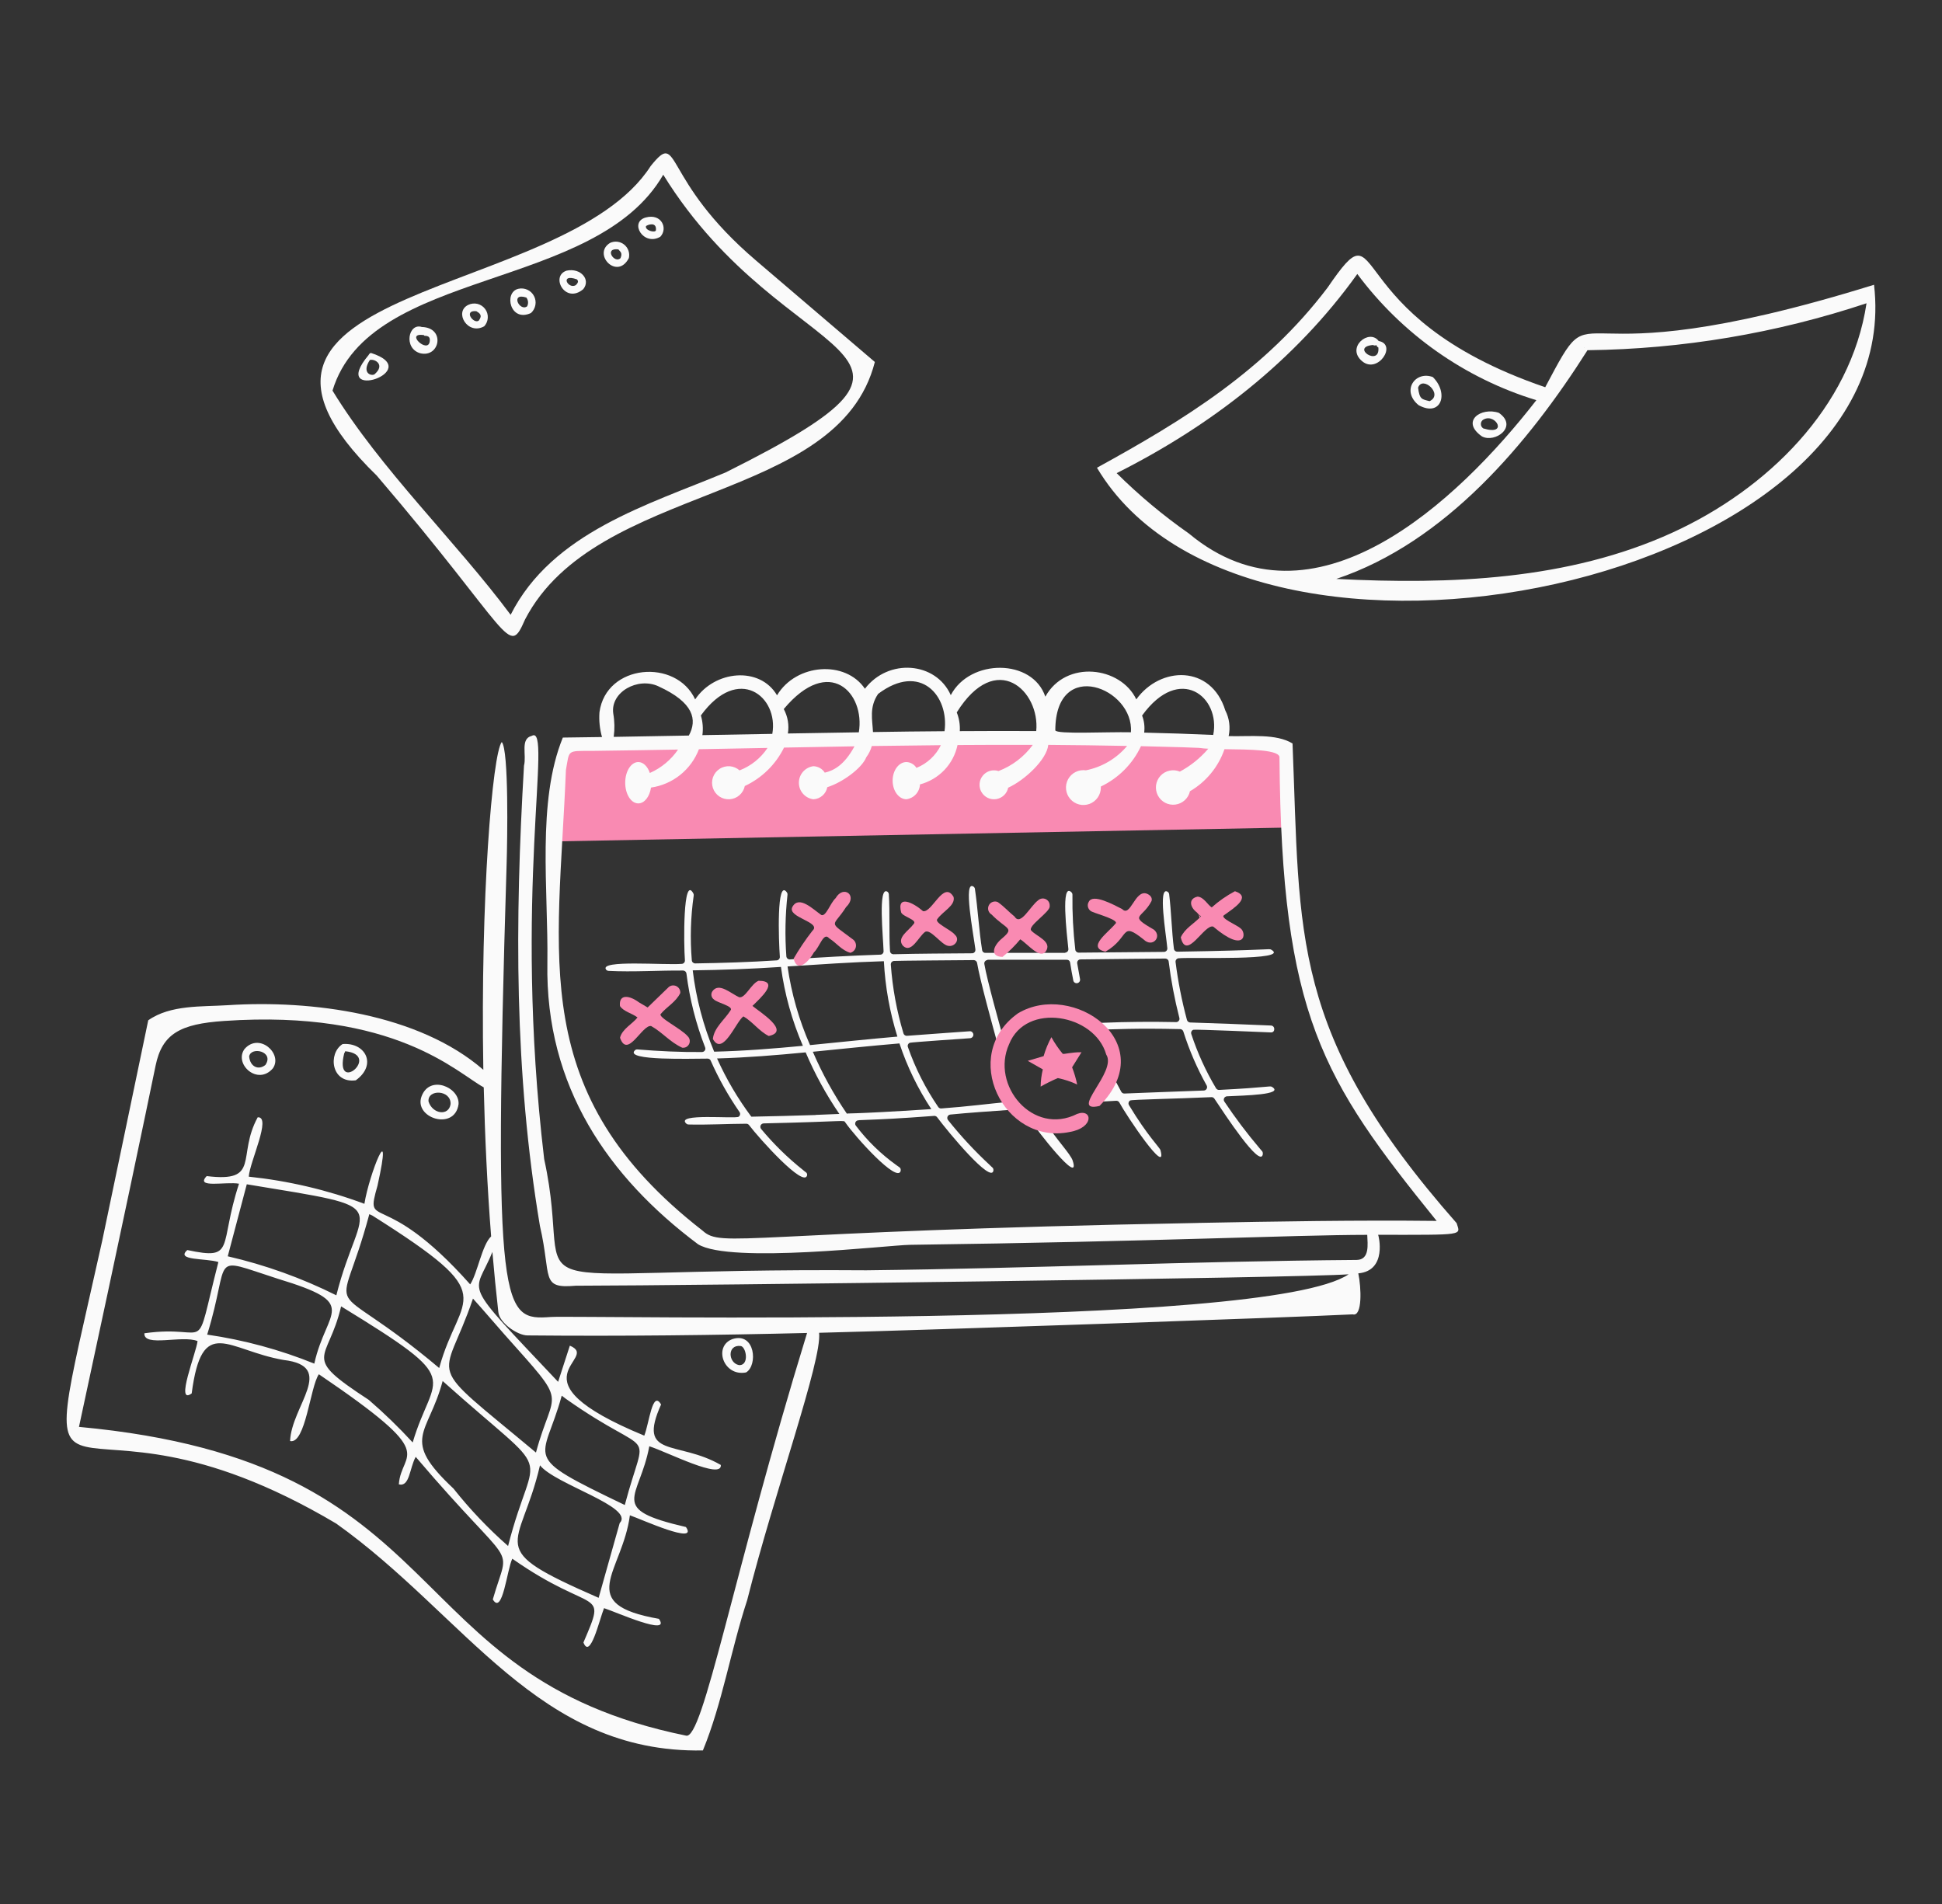 <svg width="51" height="50" viewBox="0 0 51 50" fill="none" xmlns="http://www.w3.org/2000/svg">
<rect x="0" y="0" width="51" height="50" fill="#333333" stroke="none"/>
<path d="M14.897 19.541L14.674 22.094L33.829 21.732L33.723 19.541H14.897Z" fill="#F98AB2"/>
<path d="M23.567 27.222C22.801 27.288 22.037 27.37 21.273 27.445C20.983 26.786 20.784 26.091 20.682 25.38C21.524 25.326 22.366 25.267 23.212 25.242C23.247 25.914 23.366 26.58 23.567 27.222ZM18.192 25.482C18.957 25.473 19.734 25.444 20.509 25.392C20.605 26.106 20.799 26.803 21.085 27.464C20.329 27.536 19.528 27.6 18.755 27.618C18.47 26.936 18.28 26.217 18.192 25.482ZM21.421 29.281C20.858 29.3 20.295 29.314 19.731 29.325C19.376 28.85 19.074 28.338 18.831 27.796C19.606 27.774 20.381 27.711 21.158 27.636C21.399 28.203 21.695 28.744 22.043 29.253C21.835 29.262 21.628 29.271 21.42 29.278L21.421 29.281ZM22.243 29.25C21.892 28.737 21.592 28.191 21.346 27.62C22.101 27.545 22.858 27.465 23.621 27.401C23.823 28.01 24.105 28.59 24.458 29.126C22.206 29.273 22.243 29.225 22.243 29.25ZM27.46 29.475C27.733 29.916 28.112 30.3 28.17 30.478C28.402 31.194 27.178 29.612 27.098 29.465C27.173 29.459 27.46 29.442 27.46 29.473V29.475ZM26.592 28.925C25.86 28.995 25.439 29.056 24.72 29.109C24.704 29.11 24.689 29.107 24.675 29.1C24.661 29.094 24.649 29.084 24.64 29.071C24.306 28.583 24.038 28.054 23.843 27.496C23.839 27.485 23.837 27.473 23.838 27.462C23.838 27.45 23.841 27.438 23.847 27.428C23.852 27.417 23.859 27.408 23.868 27.4C23.876 27.392 23.887 27.387 23.898 27.383C23.934 27.37 25.411 27.268 25.479 27.264C25.502 27.262 25.524 27.25 25.539 27.233C25.555 27.215 25.563 27.192 25.562 27.169C25.561 27.146 25.551 27.124 25.535 27.107C25.518 27.091 25.496 27.081 25.473 27.081C25.473 27.081 24.368 27.159 23.819 27.201C23.799 27.203 23.779 27.198 23.762 27.186C23.745 27.175 23.733 27.158 23.727 27.139C23.549 26.55 23.438 25.943 23.394 25.33C23.393 25.307 23.4 25.283 23.416 25.266C23.431 25.248 23.453 25.237 23.477 25.235C23.583 25.228 25.137 25.216 25.571 25.213C25.593 25.213 25.613 25.221 25.63 25.235C25.646 25.248 25.657 25.267 25.66 25.288C25.735 25.741 26.081 26.99 26.204 27.437C26.211 27.46 26.227 27.48 26.248 27.492C26.269 27.503 26.294 27.507 26.317 27.5C26.34 27.494 26.36 27.479 26.372 27.458C26.385 27.438 26.389 27.413 26.383 27.389C26.267 26.971 25.922 25.745 25.85 25.314C25.848 25.303 25.849 25.291 25.851 25.279C25.854 25.268 25.859 25.257 25.866 25.248C25.873 25.238 25.882 25.23 25.892 25.224C25.902 25.218 25.913 25.214 25.925 25.212C25.929 25.212 25.934 25.204 25.939 25.204H28.014C28.034 25.203 28.055 25.209 28.071 25.221C28.087 25.234 28.098 25.252 28.102 25.273C28.127 25.433 28.155 25.593 28.187 25.751C28.192 25.774 28.206 25.793 28.226 25.806C28.246 25.818 28.269 25.822 28.292 25.818C28.315 25.813 28.335 25.8 28.348 25.781C28.362 25.762 28.367 25.739 28.364 25.716C28.337 25.576 28.312 25.437 28.289 25.297C28.287 25.285 28.288 25.273 28.291 25.262C28.293 25.251 28.298 25.24 28.305 25.231C28.312 25.221 28.321 25.213 28.331 25.207C28.341 25.201 28.352 25.197 28.364 25.195C28.389 25.192 30.753 25.171 30.602 25.172C30.624 25.172 30.645 25.18 30.662 25.194C30.678 25.208 30.689 25.228 30.691 25.249C30.753 25.748 30.847 26.243 30.972 26.73C30.976 26.743 30.976 26.757 30.974 26.77C30.971 26.784 30.965 26.797 30.956 26.807C30.948 26.818 30.937 26.827 30.925 26.833C30.912 26.839 30.898 26.842 30.885 26.841C30.253 26.828 29.597 26.832 28.954 26.859C28.931 26.86 28.91 26.871 28.894 26.887C28.879 26.904 28.87 26.926 28.871 26.949C28.871 26.972 28.881 26.994 28.896 27.01C28.913 27.026 28.934 27.036 28.957 27.037C29.272 27.033 29.773 26.998 30.993 27.025C31.012 27.025 31.03 27.032 31.044 27.043C31.059 27.054 31.07 27.069 31.076 27.087C31.232 27.579 31.437 28.054 31.689 28.505C31.696 28.518 31.7 28.533 31.7 28.549C31.7 28.564 31.696 28.579 31.689 28.592C31.681 28.605 31.671 28.616 31.658 28.625C31.645 28.633 31.63 28.637 31.615 28.638C31.153 28.657 29.762 28.704 29.53 28.717C29.514 28.718 29.497 28.714 29.482 28.706C29.468 28.698 29.456 28.686 29.447 28.671C29.396 28.578 29.346 28.484 29.297 28.39C29.288 28.372 29.272 28.357 29.253 28.349C29.234 28.341 29.212 28.34 29.192 28.346L29.177 28.351C29.166 28.354 29.156 28.36 29.147 28.367C29.138 28.375 29.131 28.384 29.125 28.395C29.12 28.405 29.116 28.416 29.116 28.428C29.114 28.44 29.116 28.451 29.119 28.463C29.124 28.477 29.125 28.493 29.122 28.509L29.101 28.616C29.098 28.631 29.091 28.646 29.081 28.657C29.07 28.669 29.057 28.678 29.042 28.683L28.834 28.752C28.814 28.759 28.796 28.774 28.785 28.793C28.774 28.812 28.771 28.834 28.775 28.856C28.779 28.878 28.79 28.897 28.807 28.911C28.824 28.925 28.846 28.932 28.868 28.932C29.016 28.922 29.165 28.914 29.313 28.907C29.33 28.906 29.346 28.91 29.361 28.918C29.376 28.926 29.388 28.938 29.396 28.953C29.583 29.302 30.671 30.919 30.476 30.205C30.456 30.133 30.136 29.83 29.649 29.022C29.637 29.002 29.633 28.978 29.639 28.955C29.644 28.932 29.659 28.912 29.679 28.9C29.725 28.873 30.831 28.857 31.814 28.812C31.83 28.811 31.845 28.814 31.858 28.822C31.872 28.829 31.884 28.839 31.892 28.852C32.155 29.246 33.095 30.685 33.163 30.315C33.17 30.228 33.138 30.235 33.076 30.151C32.745 29.761 32.437 29.352 32.153 28.927C32.144 28.914 32.139 28.899 32.138 28.884C32.138 28.868 32.141 28.852 32.148 28.838C32.155 28.824 32.166 28.812 32.179 28.804C32.192 28.795 32.207 28.791 32.222 28.79C32.664 28.768 33.747 28.75 33.403 28.541C33.349 28.508 33.292 28.559 32.015 28.622C31.999 28.623 31.984 28.619 31.969 28.611C31.955 28.604 31.944 28.593 31.935 28.579C31.667 28.13 31.449 27.652 31.285 27.154C31.278 27.132 31.279 27.107 31.29 27.086C31.3 27.065 31.319 27.049 31.341 27.042C31.385 27.027 33.321 27.11 33.377 27.112C33.494 27.117 33.494 26.937 33.377 26.931C32.671 26.902 31.963 26.872 31.256 26.851C31.237 26.851 31.219 26.844 31.204 26.832C31.189 26.821 31.178 26.805 31.172 26.787C31.037 26.286 30.937 25.776 30.872 25.262C30.871 25.25 30.872 25.238 30.875 25.227C30.879 25.216 30.884 25.206 30.892 25.197C30.899 25.188 30.908 25.18 30.918 25.175C30.928 25.169 30.939 25.166 30.951 25.165C31.262 25.131 33.913 25.239 33.384 24.939C33.321 24.904 33.366 24.954 30.918 24.992C30.896 24.992 30.875 24.985 30.859 24.971C30.842 24.956 30.831 24.937 30.829 24.915C30.77 24.452 30.762 23.958 30.704 23.483C30.702 23.469 30.698 23.457 30.691 23.446C30.684 23.435 30.674 23.425 30.663 23.418C30.404 23.258 30.623 24.53 30.656 24.9C30.658 24.923 30.651 24.947 30.636 24.965C30.621 24.983 30.599 24.994 30.576 24.997C30.576 24.997 29.075 25.012 28.327 25.017C28.306 25.017 28.285 25.009 28.268 24.994C28.252 24.98 28.241 24.96 28.239 24.939C28.183 24.46 28.158 23.977 28.164 23.495C28.164 23.483 28.162 23.471 28.157 23.461C28.152 23.45 28.146 23.44 28.137 23.431C27.853 23.157 28.017 24.532 28.057 24.919C28.06 24.942 28.053 24.965 28.038 24.983C28.024 25.002 28.002 25.013 27.979 25.016C27.976 25.016 27.973 25.023 27.97 25.023H25.881C25.861 25.025 25.841 25.019 25.825 25.007C25.808 24.994 25.797 24.976 25.793 24.956C25.709 24.435 25.682 23.881 25.603 23.344C25.602 23.332 25.598 23.321 25.592 23.311C25.586 23.301 25.578 23.293 25.569 23.286C25.285 23.086 25.565 24.532 25.616 24.934C25.617 24.946 25.616 24.959 25.613 24.971C25.609 24.983 25.603 24.994 25.595 25.003C25.587 25.013 25.577 25.02 25.565 25.026C25.554 25.031 25.541 25.034 25.529 25.034C24.849 25.04 24.154 25.041 23.464 25.059C23.441 25.059 23.419 25.051 23.402 25.036C23.385 25.02 23.374 24.999 23.373 24.976C23.343 24.492 23.373 23.979 23.342 23.483C23.341 23.47 23.337 23.456 23.33 23.444C23.323 23.432 23.314 23.422 23.302 23.415C23.054 23.265 23.194 24.61 23.204 24.979C23.205 25.003 23.197 25.025 23.18 25.043C23.164 25.06 23.142 25.07 23.119 25.07C22.327 25.096 21.538 25.141 20.746 25.195C20.723 25.197 20.7 25.189 20.682 25.174C20.665 25.16 20.653 25.138 20.651 25.115C20.611 24.576 20.622 24.034 20.681 23.496C20.683 23.474 20.678 23.453 20.665 23.435C20.39 23.051 20.449 24.713 20.48 25.124C20.482 25.148 20.474 25.171 20.459 25.188C20.444 25.206 20.423 25.218 20.399 25.22C19.699 25.266 18.967 25.289 18.258 25.3C18.235 25.3 18.214 25.292 18.197 25.277C18.18 25.262 18.17 25.242 18.168 25.22C18.121 24.652 18.137 24.081 18.218 23.517C18.221 23.498 18.217 23.478 18.208 23.461C17.935 22.961 17.954 24.789 17.987 25.218C17.988 25.229 17.986 25.241 17.983 25.252C17.979 25.263 17.974 25.273 17.966 25.282C17.959 25.29 17.95 25.298 17.939 25.303C17.929 25.308 17.918 25.311 17.906 25.312C17.439 25.349 15.748 25.202 15.913 25.458C15.92 25.469 15.931 25.479 15.943 25.485C15.954 25.492 15.968 25.495 15.981 25.496C16.623 25.529 17.291 25.482 17.939 25.487C17.961 25.487 17.981 25.495 17.997 25.509C18.014 25.524 18.024 25.544 18.027 25.565C18.11 26.23 18.276 26.882 18.518 27.506C18.523 27.519 18.525 27.534 18.524 27.548C18.522 27.562 18.517 27.575 18.509 27.587C18.502 27.599 18.491 27.608 18.479 27.615C18.466 27.622 18.452 27.626 18.438 27.627C17.882 27.633 17.307 27.605 16.74 27.559C16.728 27.558 16.716 27.559 16.705 27.563C16.694 27.567 16.684 27.573 16.675 27.581C16.373 27.866 18.225 27.797 18.584 27.8C18.601 27.8 18.618 27.805 18.632 27.814C18.646 27.824 18.658 27.837 18.664 27.853C18.873 28.326 19.127 28.778 19.421 29.203C19.434 29.222 19.439 29.246 19.435 29.269C19.431 29.292 19.418 29.313 19.398 29.326C19.307 29.389 17.719 29.224 18.023 29.507C18.039 29.521 18.059 29.53 18.081 29.53C18.578 29.543 19.097 29.512 19.599 29.51C19.613 29.51 19.626 29.513 19.639 29.519C19.651 29.525 19.662 29.534 19.67 29.544C19.939 29.898 21.126 31.221 21.197 30.86C21.197 30.784 21.162 30.794 21.087 30.724C20.685 30.404 20.317 30.043 19.988 29.647C19.978 29.634 19.971 29.618 19.969 29.602C19.966 29.585 19.969 29.568 19.976 29.553C19.983 29.538 19.994 29.525 20.008 29.516C20.022 29.507 20.038 29.502 20.055 29.501C22.275 29.451 22.149 29.404 22.199 29.476C22.454 29.846 23.562 31.081 23.653 30.75C23.664 30.657 23.618 30.658 23.536 30.594C23.134 30.305 22.778 29.959 22.479 29.564C22.471 29.555 22.466 29.545 22.462 29.534C22.459 29.523 22.458 29.511 22.459 29.5C22.46 29.488 22.463 29.477 22.469 29.466C22.474 29.456 22.482 29.447 22.491 29.439C22.554 29.387 22.648 29.447 24.533 29.304C24.548 29.303 24.563 29.305 24.576 29.312C24.59 29.318 24.602 29.327 24.611 29.34C24.905 29.735 26.036 31.096 26.089 30.739C26.092 30.659 26.058 30.667 25.988 30.59C25.595 30.225 25.23 29.832 24.896 29.413C24.886 29.401 24.88 29.386 24.878 29.37C24.876 29.354 24.878 29.338 24.884 29.323C24.89 29.308 24.9 29.296 24.913 29.286C24.926 29.277 24.941 29.271 24.957 29.269C25.413 29.223 26.007 29.183 26.497 29.148C26.523 29.147 26.548 29.135 26.567 29.115C26.585 29.096 26.595 29.07 26.595 29.044L26.592 28.925Z" fill="#FAFAFA"/>
<path d="M27.407 27.735C27.457 27.562 27.526 27.395 27.611 27.237C27.696 27.391 27.795 27.537 27.908 27.673C27.934 27.692 28.154 27.627 28.402 27.633C28.294 27.806 28.155 28.028 28.155 28.028C28.212 28.175 28.257 28.326 28.288 28.48C28.126 28.404 27.956 28.347 27.78 28.311C27.626 28.377 27.475 28.452 27.329 28.535C27.331 28.383 27.351 28.231 27.386 28.083L26.99 27.858L27.407 27.735Z" fill="#F98AB2"/>
<path d="M28.875 29.043C30.517 27.373 28.163 25.751 26.733 26.611C25.188 27.709 26.36 30.079 28.09 29.727C28.75 29.614 28.687 29.102 28.288 29.252C27.128 29.839 26.01 28.502 26.501 27.42C26.942 26.309 28.747 26.626 29.051 27.692C29.35 28.148 28.044 29.233 28.875 29.043Z" fill="#F98AB2"/>
<path d="M22.405 24.674C21.723 24.161 21.87 24.37 22.219 23.821C22.538 23.516 22.151 23.227 21.944 23.587C21.802 23.718 21.69 24.081 21.569 24.028C21.351 23.878 20.982 23.502 20.81 23.815C20.658 24.096 21.592 24.212 21.335 24.443C21.154 24.675 20.99 24.919 20.842 25.173C20.94 25.581 21.263 25.22 21.375 25.01C21.53 24.866 21.627 24.462 21.775 24.641C21.968 24.761 22.1 24.955 22.33 25.021C22.366 25.012 22.399 24.993 22.425 24.966C22.451 24.94 22.468 24.907 22.476 24.87C22.484 24.834 22.481 24.797 22.468 24.762C22.456 24.727 22.434 24.696 22.405 24.674Z" fill="#F98AB2"/>
<path d="M25.075 24.546C24.991 24.425 24.519 24.231 24.618 24.132C24.773 23.921 25.093 23.78 25.043 23.555C24.781 23.105 24.478 23.975 24.241 23.928C23.982 23.701 23.543 23.485 23.666 23.962C23.713 24.075 24.097 24.156 23.996 24.262C23.864 24.443 23.531 24.628 23.716 24.84C23.936 25.048 24.126 24.594 24.292 24.474C24.436 24.38 24.726 24.818 24.902 24.839C25.073 24.872 25.222 24.671 25.075 24.546Z" fill="#F98AB2"/>
<path d="M27.261 23.645C27.052 23.799 26.802 24.327 26.645 24.07C26.477 23.935 26.388 23.82 26.203 23.689C26.16 23.67 26.112 23.669 26.068 23.685C26.024 23.701 25.988 23.733 25.968 23.775C25.947 23.817 25.943 23.865 25.956 23.909C25.97 23.954 26 23.992 26.04 24.015C26.423 24.408 26.649 24.356 26.332 24.629C26.075 24.835 25.985 25.121 26.327 25.129C26.498 24.991 26.654 24.836 26.794 24.667C26.988 24.787 27.304 25.194 27.462 24.988C27.642 24.729 27.234 24.599 27.084 24.439C26.969 24.322 27.596 23.943 27.566 23.793C27.569 23.756 27.562 23.72 27.544 23.687C27.526 23.655 27.498 23.629 27.465 23.613C27.432 23.597 27.395 23.591 27.358 23.597C27.322 23.603 27.288 23.619 27.261 23.645Z" fill="#F98AB2"/>
<path d="M30.306 24.415C29.62 24.02 29.992 24.142 30.241 23.662C30.27 23.57 30.201 23.5 30.111 23.466C29.801 23.365 29.689 24.102 29.469 23.872C29.231 23.752 28.704 23.462 28.594 23.68C28.579 23.703 28.57 23.73 28.567 23.757C28.564 23.785 28.568 23.812 28.578 23.838C28.587 23.864 28.603 23.888 28.623 23.907C28.643 23.926 28.667 23.94 28.694 23.948C28.819 24.005 29.416 24.166 29.29 24.26C29.104 24.49 28.528 24.881 29.031 24.992C29.684 24.613 29.412 24.177 30.034 24.672C30.264 24.897 30.525 24.603 30.306 24.415Z" fill="#F98AB2"/>
<path d="M19.761 26.416C19.969 26.209 20.486 25.756 19.921 25.756C19.724 25.833 19.573 26.221 19.411 26.188C19.186 26.086 18.877 25.788 18.708 26.033C18.685 26.067 18.677 26.108 18.684 26.148C18.692 26.188 18.715 26.223 18.748 26.246C18.831 26.335 19.281 26.424 19.184 26.535C19.028 26.782 18.751 26.987 18.721 27.285C18.982 27.755 19.331 26.822 19.523 26.691C19.76 26.826 19.939 27.084 20.189 27.206C20.778 27.081 19.936 26.565 19.761 26.416Z" fill="#F98AB2"/>
<path d="M32.574 24.375C32.498 24.3 32.018 24.102 32.148 24.032C32.394 23.853 32.882 23.555 32.432 23.404C32.212 23.521 32.007 23.663 31.822 23.829C31.716 23.764 31.616 23.559 31.452 23.546C31.205 23.596 31.245 23.823 31.433 23.962C31.528 24.076 31.542 24.064 31.501 24.1C31.47 23.997 31.493 24.02 31.541 24.064C31.342 24.27 31.116 24.38 31.009 24.616C31.157 25.251 31.625 24.261 31.861 24.333C32.72 25.063 32.745 24.488 32.574 24.375Z" fill="#F98AB2"/>
<path d="M18.061 27.214C17.9 27.017 17.25 26.706 17.357 26.622C17.515 26.434 17.748 26.317 17.866 26.077C17.868 26.04 17.86 26.003 17.842 25.971C17.823 25.94 17.796 25.914 17.763 25.897C17.73 25.881 17.693 25.875 17.656 25.879C17.62 25.884 17.585 25.899 17.558 25.924C17.389 26.086 17.184 26.285 17.008 26.457C16.932 26.411 16.855 26.365 16.778 26.321C16.535 26.14 16.248 26.092 16.281 26.419C16.377 26.567 16.597 26.607 16.742 26.719C16.617 26.883 16.335 27.024 16.283 27.252C16.479 27.82 16.867 26.897 17.101 26.945C17.397 27.11 17.593 27.367 17.918 27.514C17.955 27.518 17.992 27.511 18.024 27.494C18.056 27.476 18.082 27.448 18.098 27.415C18.113 27.382 18.118 27.345 18.112 27.308C18.105 27.272 18.087 27.239 18.061 27.214Z" fill="#F98AB2"/>
<path d="M7.168 28.053C7.43 27.672 6.81 27.107 6.423 27.546C6.133 27.941 6.77 28.523 7.168 28.053ZM6.543 27.742C6.593 27.471 7.21 27.613 6.97 27.966C6.796 28.108 6.569 28.025 6.543 27.742Z" fill="#FAFAFA"/>
<path d="M9.343 28.37C9.915 27.959 9.593 27.367 8.997 27.418C8.609 27.661 8.692 28.456 9.343 28.37ZM9.04 27.659C9.053 27.644 9.062 27.626 9.065 27.606C10.03 27.705 8.765 28.773 9.04 27.659Z" fill="#FAFAFA"/>
<path d="M12.042 29C12.079 28.564 11.294 28.211 11.073 28.785C10.851 29.36 11.941 29.709 12.042 29ZM11.254 28.929C11.219 28.596 11.848 28.615 11.833 28.993C11.789 29.315 11.36 29.261 11.254 28.927V28.929Z" fill="#FAFAFA"/>
<path d="M19.593 36.041C19.906 35.857 19.834 34.977 19.239 35.164C18.724 35.35 18.997 36.157 19.593 36.041ZM19.443 35.346C19.596 35.349 19.69 35.867 19.405 35.848C19.122 35.791 19.092 35.312 19.443 35.346Z" fill="#FAFAFA"/>
<path d="M38.253 32.12C33.865 27.139 34.148 24.557 33.944 19.524C33.507 19.26 32.844 19.345 32.266 19.331C32.316 19.102 32.285 18.863 32.178 18.655C31.807 17.459 30.474 17.486 29.841 18.366C29.429 17.5 27.992 17.319 27.452 18.295C27.116 17.292 25.475 17.29 24.969 18.255C24.581 17.38 23.333 17.277 22.714 18.087C22.207 17.334 20.911 17.418 20.406 18.259C19.952 17.488 18.765 17.604 18.256 18.367C17.756 17.284 15.916 17.433 15.743 18.703C15.727 18.923 15.749 19.143 15.81 19.355C15.467 19.36 15.124 19.364 14.781 19.369C14.093 21.053 14.402 23.372 14.375 25.288C14.317 28.538 15.984 30.917 18.332 32.675C19.179 33.196 23.332 32.697 23.898 32.69C30.336 32.606 33.92 32.431 35.906 32.428C35.915 32.672 35.977 33.084 35.625 33.087C31.256 33.121 27.076 33.31 22.752 33.359C12.644 33.286 15.154 34.37 14.291 30.439C13.466 23.477 14.527 18.998 13.966 19.324C13.655 19.4 13.834 19.826 13.761 20.107C13.52 24.193 13.504 28.166 14.179 32.193C14.492 33.544 14.179 33.846 15.117 33.764C18.206 33.76 34.171 33.559 35.417 33.464C33.248 34.935 15.157 34.536 14.464 34.585C13.196 34.675 12.944 34.566 13.305 22.675C13.324 22.078 13.365 19.691 13.177 19.486C12.934 19.794 12.615 23.559 12.693 28.094C10.993 26.619 8.181 26.256 5.983 26.397C5.301 26.441 4.478 26.382 3.893 26.794C3.502 28.679 3.091 30.635 2.683 32.589C0.708 41.468 1.476 35.647 8.83 40.01C12.233 42.433 14.127 46.046 18.459 45.968C18.968 44.73 19.189 43.343 19.623 42.018C20.337 39.185 21.593 35.718 21.511 35C24.652 34.922 33.882 34.598 35.524 34.516C35.783 34.587 35.75 33.807 35.671 33.439C36.44 33.37 36.203 32.436 36.192 32.427C38.492 32.427 38.354 32.448 38.253 32.12ZM18.012 45.578C10.304 44.006 12.089 38.397 2.074 37.471C3.249 32.018 3.809 29.327 4.086 27.985C4.259 27.148 4.729 26.889 5.886 26.811C10.37 26.503 11.996 28.17 12.704 28.555C12.734 29.827 12.795 31.15 12.898 32.469C12.66 32.687 12.539 33.439 12.348 33.729C10.038 31.131 9.565 32.361 9.914 31.136C10.336 29.23 9.693 30.831 9.57 31.613C8.592 31.248 7.571 31.009 6.533 30.9C6.559 30.507 7.139 29.317 6.768 29.341C6.21 30.36 6.861 31.059 5.428 30.885C5.112 31.215 5.936 31.024 6.277 31.085C5.735 32.741 6.206 33.102 4.919 32.827C4.598 33.11 5.411 33.037 5.735 33.142C5.068 35.739 5.581 34.758 3.792 35.013C3.767 35.388 4.789 35.053 5.188 35.218C5.159 35.508 4.588 36.919 5.034 36.592C5.308 34.506 5.972 35.459 7.449 35.714C8.847 35.878 7.653 36.917 7.618 37.843C8.025 37.935 8.146 36.416 8.374 36.089C11.608 38.282 10.537 38.071 10.474 38.98C10.761 39.054 10.752 38.559 10.917 38.258C13.595 41.41 13.394 40.421 12.942 42.002C13.199 42.433 13.315 41.211 13.454 40.933C15.616 42.449 15.958 41.65 15.322 43.133C15.5 43.59 15.736 42.553 15.863 42.231C16.167 42.328 17.638 42.989 17.304 42.512C15.07 42.121 16.344 41.294 16.542 39.793C16.846 39.898 18.349 40.584 18.014 40.101C15.939 39.62 16.792 39.374 17.052 37.98C17.538 38.137 18.966 38.873 18.93 38.471C17.79 37.813 16.72 38.31 17.361 36.883C17.134 36.489 17.05 37.37 16.92 37.701C13.276 36.197 15.808 35.69 14.965 35.338C14.861 35.655 14.758 35.971 14.657 36.288C12.039 33.514 12.457 34.066 12.931 32.876C12.976 33.405 13.028 33.931 13.087 34.453C13.112 34.737 13.585 35.066 13.849 35.069C16.355 35.093 18.79 35.063 21.195 35.005C19.239 41.372 18.46 45.724 18.012 45.578ZM8.833 34.016C7.926 33.563 6.969 33.219 5.981 32.991L6.481 31.1C10.525 31.768 9.47 31.481 8.833 34.016ZM9.699 31.885C9.726 31.896 9.752 31.908 9.776 31.92C13.249 34.111 12.081 33.916 11.534 35.925C8.435 33.318 8.878 34.955 9.699 31.885ZM7.296 33.581C9.486 34.245 8.571 34.375 8.254 35.81C7.351 35.444 6.406 35.188 5.441 35.048C6.083 32.969 5.446 32.986 7.296 33.581ZM8.958 34.306C12.275 36.338 11.386 36.016 10.838 37.88C10.475 37.485 10.09 37.112 9.685 36.762C7.871 35.577 8.613 35.795 8.958 34.306ZM11.624 36.266C14.68 39.002 14.049 37.828 13.343 40.599C12.82 40.14 12.34 39.635 11.908 39.09C10.5 37.766 11.246 37.693 11.625 36.266L11.624 36.266ZM14.181 38.48C14.574 38.98 16.681 39.576 16.274 39.997C16.099 40.622 15.924 41.237 15.721 41.96C12.649 40.617 13.658 40.743 14.181 38.48ZM14.752 36.651C14.79 36.681 14.827 36.71 14.867 36.738C17.227 38.402 16.984 37.34 16.408 39.523C13.609 38.179 14.271 38.423 14.752 36.65V36.651ZM14.075 38.145C11.055 35.621 11.641 36.411 12.421 34.102C12.702 34.411 12.971 34.732 13.247 35.043C14.975 36.983 14.547 36.4 14.075 38.145ZM31.861 19.3C31.257 19.273 30.652 19.253 30.048 19.239C30.067 19.087 30.049 18.933 29.993 18.791C30.985 17.419 32.062 18.312 31.861 19.3ZM29.699 19.23C29.057 19.216 27.749 19.288 27.714 19.179C27.719 17.241 29.792 18.075 29.699 19.231V19.23ZM27.213 19.198C26.544 19.195 25.875 19.195 25.206 19.2C25.216 19.032 25.188 18.864 25.126 18.708C26.163 17.047 27.317 18.148 27.213 19.198ZM23.061 18.222C24.172 17.384 24.931 18.276 24.805 19.202C24.179 19.206 23.552 19.214 22.926 19.224C22.91 18.897 22.823 18.571 23.061 18.222ZM22.554 19.231C21.933 19.241 21.312 19.25 20.691 19.262C20.727 19.042 20.689 18.817 20.583 18.62C21.783 17.184 22.725 18.205 22.554 19.231ZM20.282 19.272L18.446 19.305C18.47 19.133 18.456 18.956 18.406 18.789C19.391 17.433 20.456 18.295 20.282 19.272ZM17.288 18.022C18.227 18.449 18.314 18.904 18.09 19.316C17.432 19.329 16.774 19.341 16.117 19.351C16.145 19.147 16.141 18.94 16.105 18.737C16.025 18.175 16.747 17.775 17.288 18.021V18.022ZM31.448 32.116C19.473 32.337 18.969 32.791 18.449 32.316C13.82 28.716 14.665 25.148 14.862 20.221C14.959 19.685 14.878 19.721 15.549 19.719C16.304 19.709 17.057 19.698 17.807 19.684C17.622 19.954 17.366 20.167 17.066 20.299C17.008 20.128 16.894 20.012 16.762 20.012C16.573 20.012 16.419 20.255 16.419 20.555C16.419 20.855 16.573 21.098 16.762 21.098C16.925 21.098 17.06 20.921 17.097 20.682C17.377 20.642 17.642 20.527 17.863 20.35C18.084 20.173 18.254 19.94 18.355 19.675L20.157 19.641C19.979 19.909 19.722 20.115 19.422 20.231C19.351 20.168 19.26 20.129 19.165 20.122C19.069 20.116 18.974 20.14 18.895 20.193C18.815 20.246 18.755 20.323 18.723 20.414C18.692 20.504 18.692 20.603 18.722 20.693C18.752 20.784 18.812 20.862 18.891 20.916C18.971 20.969 19.065 20.995 19.161 20.989C19.256 20.983 19.347 20.946 19.419 20.883C19.491 20.82 19.541 20.735 19.56 20.641C20.008 20.432 20.371 20.076 20.59 19.632C21.208 19.621 21.825 19.61 22.44 19.599C22.169 20.102 21.883 20.239 21.66 20.29C21.628 20.239 21.584 20.198 21.531 20.168C21.479 20.139 21.42 20.123 21.36 20.121C21.255 20.135 21.158 20.187 21.088 20.267C21.018 20.347 20.98 20.45 20.98 20.556C20.98 20.662 21.018 20.764 21.088 20.844C21.158 20.924 21.255 20.976 21.36 20.99C21.448 20.986 21.532 20.952 21.598 20.895C21.665 20.837 21.71 20.758 21.726 20.672C22.12 20.55 22.635 20.175 22.75 19.886C22.816 19.797 22.865 19.698 22.895 19.591C23.499 19.582 24.104 19.575 24.709 19.569C24.576 19.84 24.348 20.052 24.068 20.165C24.039 20.12 24.001 20.082 23.955 20.056C23.909 20.029 23.858 20.014 23.805 20.012C23.605 20.012 23.442 20.231 23.442 20.5C23.442 20.77 23.605 20.989 23.805 20.989C23.9 20.976 23.988 20.93 24.053 20.859C24.118 20.787 24.156 20.695 24.16 20.599C24.404 20.535 24.625 20.404 24.8 20.222C24.974 20.04 25.094 19.812 25.146 19.565C25.805 19.56 26.464 19.559 27.123 19.561C26.895 19.872 26.583 20.111 26.223 20.248C26.149 20.224 26.071 20.223 25.997 20.244C25.923 20.266 25.857 20.31 25.809 20.37C25.76 20.43 25.731 20.503 25.725 20.579C25.719 20.656 25.736 20.733 25.775 20.8C25.814 20.866 25.871 20.92 25.941 20.953C26.011 20.986 26.088 20.997 26.165 20.985C26.241 20.972 26.311 20.937 26.367 20.884C26.422 20.831 26.461 20.762 26.476 20.686C26.916 20.486 27.492 19.944 27.529 19.561C28.219 19.566 28.909 19.575 29.6 19.589C29.322 19.919 28.94 20.145 28.517 20.229C28.424 20.216 28.33 20.231 28.247 20.273C28.163 20.315 28.095 20.381 28.05 20.463C28.005 20.545 27.987 20.639 27.997 20.732C28.007 20.825 28.045 20.912 28.107 20.982C28.168 21.053 28.249 21.103 28.34 21.126C28.43 21.149 28.525 21.143 28.613 21.111C28.7 21.078 28.776 21.019 28.829 20.942C28.882 20.866 28.91 20.775 28.91 20.681V20.655C29.373 20.434 29.746 20.06 29.964 19.595C32.047 19.645 31.31 19.641 31.731 19.662C31.522 19.907 31.269 20.111 30.985 20.263C30.899 20.227 30.805 20.218 30.714 20.238C30.623 20.257 30.54 20.304 30.477 20.372C30.414 20.44 30.373 20.526 30.36 20.619C30.348 20.711 30.364 20.804 30.406 20.887C30.449 20.97 30.516 21.037 30.598 21.081C30.68 21.124 30.774 21.141 30.866 21.129C30.959 21.117 31.045 21.077 31.114 21.014C31.182 20.952 31.23 20.869 31.25 20.779C31.675 20.531 31.997 20.139 32.157 19.674C32.815 19.683 33.633 19.683 33.601 19.903C33.656 26.662 34.724 28.347 37.729 32.062C35.635 32.039 33.541 32.075 31.448 32.115V32.116Z" fill="#FAFAFA"/>
<path d="M49.215 7.478C40.6 10.155 42.091 7.318 40.58 10.169C35.043 8.277 36.455 5.227 34.865 7.552C33.22 9.724 31.105 11.021 28.808 12.283C32.787 18.967 50.137 15.339 49.215 7.478ZM41.606 9.141C41.61 9.135 41.613 9.129 41.614 9.122C41.616 9.129 41.613 9.136 41.606 9.141ZM31.222 14.01C30.546 13.537 29.911 13.006 29.325 12.425C31.782 11.191 34.011 9.48 35.645 7.195C36.819 8.773 38.466 9.934 40.347 10.509C38.261 13.195 34.482 16.733 31.222 14.01ZM43.918 13.988C41.188 15.234 38.088 15.356 35.093 15.203C37.961 14.242 40.141 11.641 41.69 9.197C44.182 9.167 46.654 8.751 49.018 7.964C48.605 10.705 46.404 12.852 43.918 13.988Z" fill="#FAFAFA"/>
<path d="M19.864 6.85C17.33 4.693 17.884 3.375 17.089 4.359C14.814 7.915 4.668 7.404 9.896 12.492C13.466 16.668 13.339 17.293 13.789 16.267C15.671 12.652 22.016 13.262 22.975 9.506C22.002 8.679 20.88 7.714 19.864 6.85ZM19.064 12.403C17.027 13.255 14.504 13.979 13.41 16.145C11.96 14.2 10 12.332 8.732 10.258C9.714 7.012 15.635 7.676 17.418 4.588C20.65 9.82 25.891 8.996 19.063 12.403L19.064 12.403Z" fill="#FAFAFA"/>
<path d="M9.74 9.268C9.727 9.272 9.715 9.28 9.704 9.289C9.694 9.299 9.686 9.311 9.68 9.324C8.607 10.602 11.215 9.737 9.74 9.268ZM9.832 9.832C9.73 9.882 9.498 9.782 9.713 9.453C9.85 9.418 10.125 9.583 9.832 9.832Z" fill="#FAFAFA"/>
<path d="M11.077 8.587C10.727 8.472 10.587 9.148 11.037 9.277C11.554 9.4 11.704 8.603 11.077 8.587ZM11.285 8.969C11.238 9.302 10.612 8.717 11.141 8.802C11.109 8.848 11.315 8.759 11.285 8.969Z" fill="#FAFAFA"/>
<path d="M12.298 8.006C11.914 8.189 12.281 8.815 12.717 8.568C12.773 8.507 12.806 8.428 12.81 8.345C12.815 8.262 12.79 8.18 12.74 8.114C12.691 8.047 12.619 8 12.539 7.98C12.458 7.961 12.373 7.97 12.298 8.006ZM12.573 8.42C12.437 8.52 12.158 8.139 12.509 8.172C12.592 8.223 12.682 8.275 12.573 8.42Z" fill="#FAFAFA"/>
<path d="M13.612 7.584C13.222 7.676 13.397 8.476 13.944 8.22C14.005 8.165 14.046 8.091 14.06 8.01C14.075 7.93 14.062 7.846 14.024 7.774C13.986 7.701 13.925 7.643 13.85 7.609C13.776 7.574 13.692 7.566 13.612 7.584ZM13.843 8.045C13.643 8.192 13.39 7.673 13.823 7.814C13.848 7.846 13.863 7.886 13.867 7.927C13.87 7.968 13.862 8.009 13.843 8.045Z" fill="#FAFAFA"/>
<path d="M14.882 7.107C14.443 7.247 14.842 7.998 15.318 7.593C15.521 7.34 15.247 7.03 14.882 7.107ZM15.12 7.489C14.916 7.606 14.688 7.171 15.152 7.337C15.18 7.372 15.207 7.404 15.12 7.489Z" fill="#FAFAFA"/>
<path d="M16.021 6.379C15.546 6.67 16.208 7.371 16.515 6.777C16.529 6.712 16.526 6.645 16.504 6.582C16.483 6.52 16.444 6.465 16.392 6.423C16.341 6.382 16.279 6.356 16.213 6.348C16.147 6.34 16.081 6.351 16.021 6.379ZM16.296 6.778C16.14 6.938 15.846 6.501 16.239 6.549C16.298 6.618 16.35 6.644 16.296 6.778Z" fill="#FAFAFA"/>
<path d="M16.956 5.712C16.517 5.834 16.899 6.475 17.341 6.217C17.547 6 17.375 5.597 16.956 5.712ZM17.225 6.05C17.2 6.122 16.932 6.05 16.965 5.938C16.996 5.907 17.253 5.806 17.225 6.05Z" fill="#FAFAFA"/>
<path d="M35.776 9.489C36.187 9.827 36.699 9.045 36.206 8.955C35.959 8.621 35.334 9.125 35.776 9.489ZM36.056 9.06C36.07 9.068 36.086 9.072 36.102 9.073C36.118 9.073 36.134 9.07 36.148 9.063C36.15 9.076 36.156 9.089 36.165 9.1C36.173 9.111 36.185 9.12 36.198 9.125C36.25 9.647 35.447 9.113 36.056 9.06Z" fill="#FAFAFA"/>
<path d="M37.255 10.64C37.85 10.964 38.057 10.329 37.629 9.902C37.167 9.728 36.791 10.262 37.255 10.64ZM37.241 10.182C37.353 9.846 37.919 10.359 37.543 10.535C37.34 10.483 37.28 10.491 37.241 10.182Z" fill="#FAFAFA"/>
<path d="M38.918 11.46C39.26 11.644 39.88 11.203 39.363 10.842C38.9 10.681 38.347 11.06 38.918 11.46ZM38.968 11.013C39.281 10.849 39.618 11.45 38.954 11.251C38.934 11.238 38.917 11.22 38.905 11.198C38.894 11.177 38.889 11.153 38.89 11.128C38.891 11.104 38.899 11.08 38.912 11.06C38.926 11.04 38.944 11.023 38.966 11.013H38.968Z" fill="#FAFAFA"/>
</svg>
